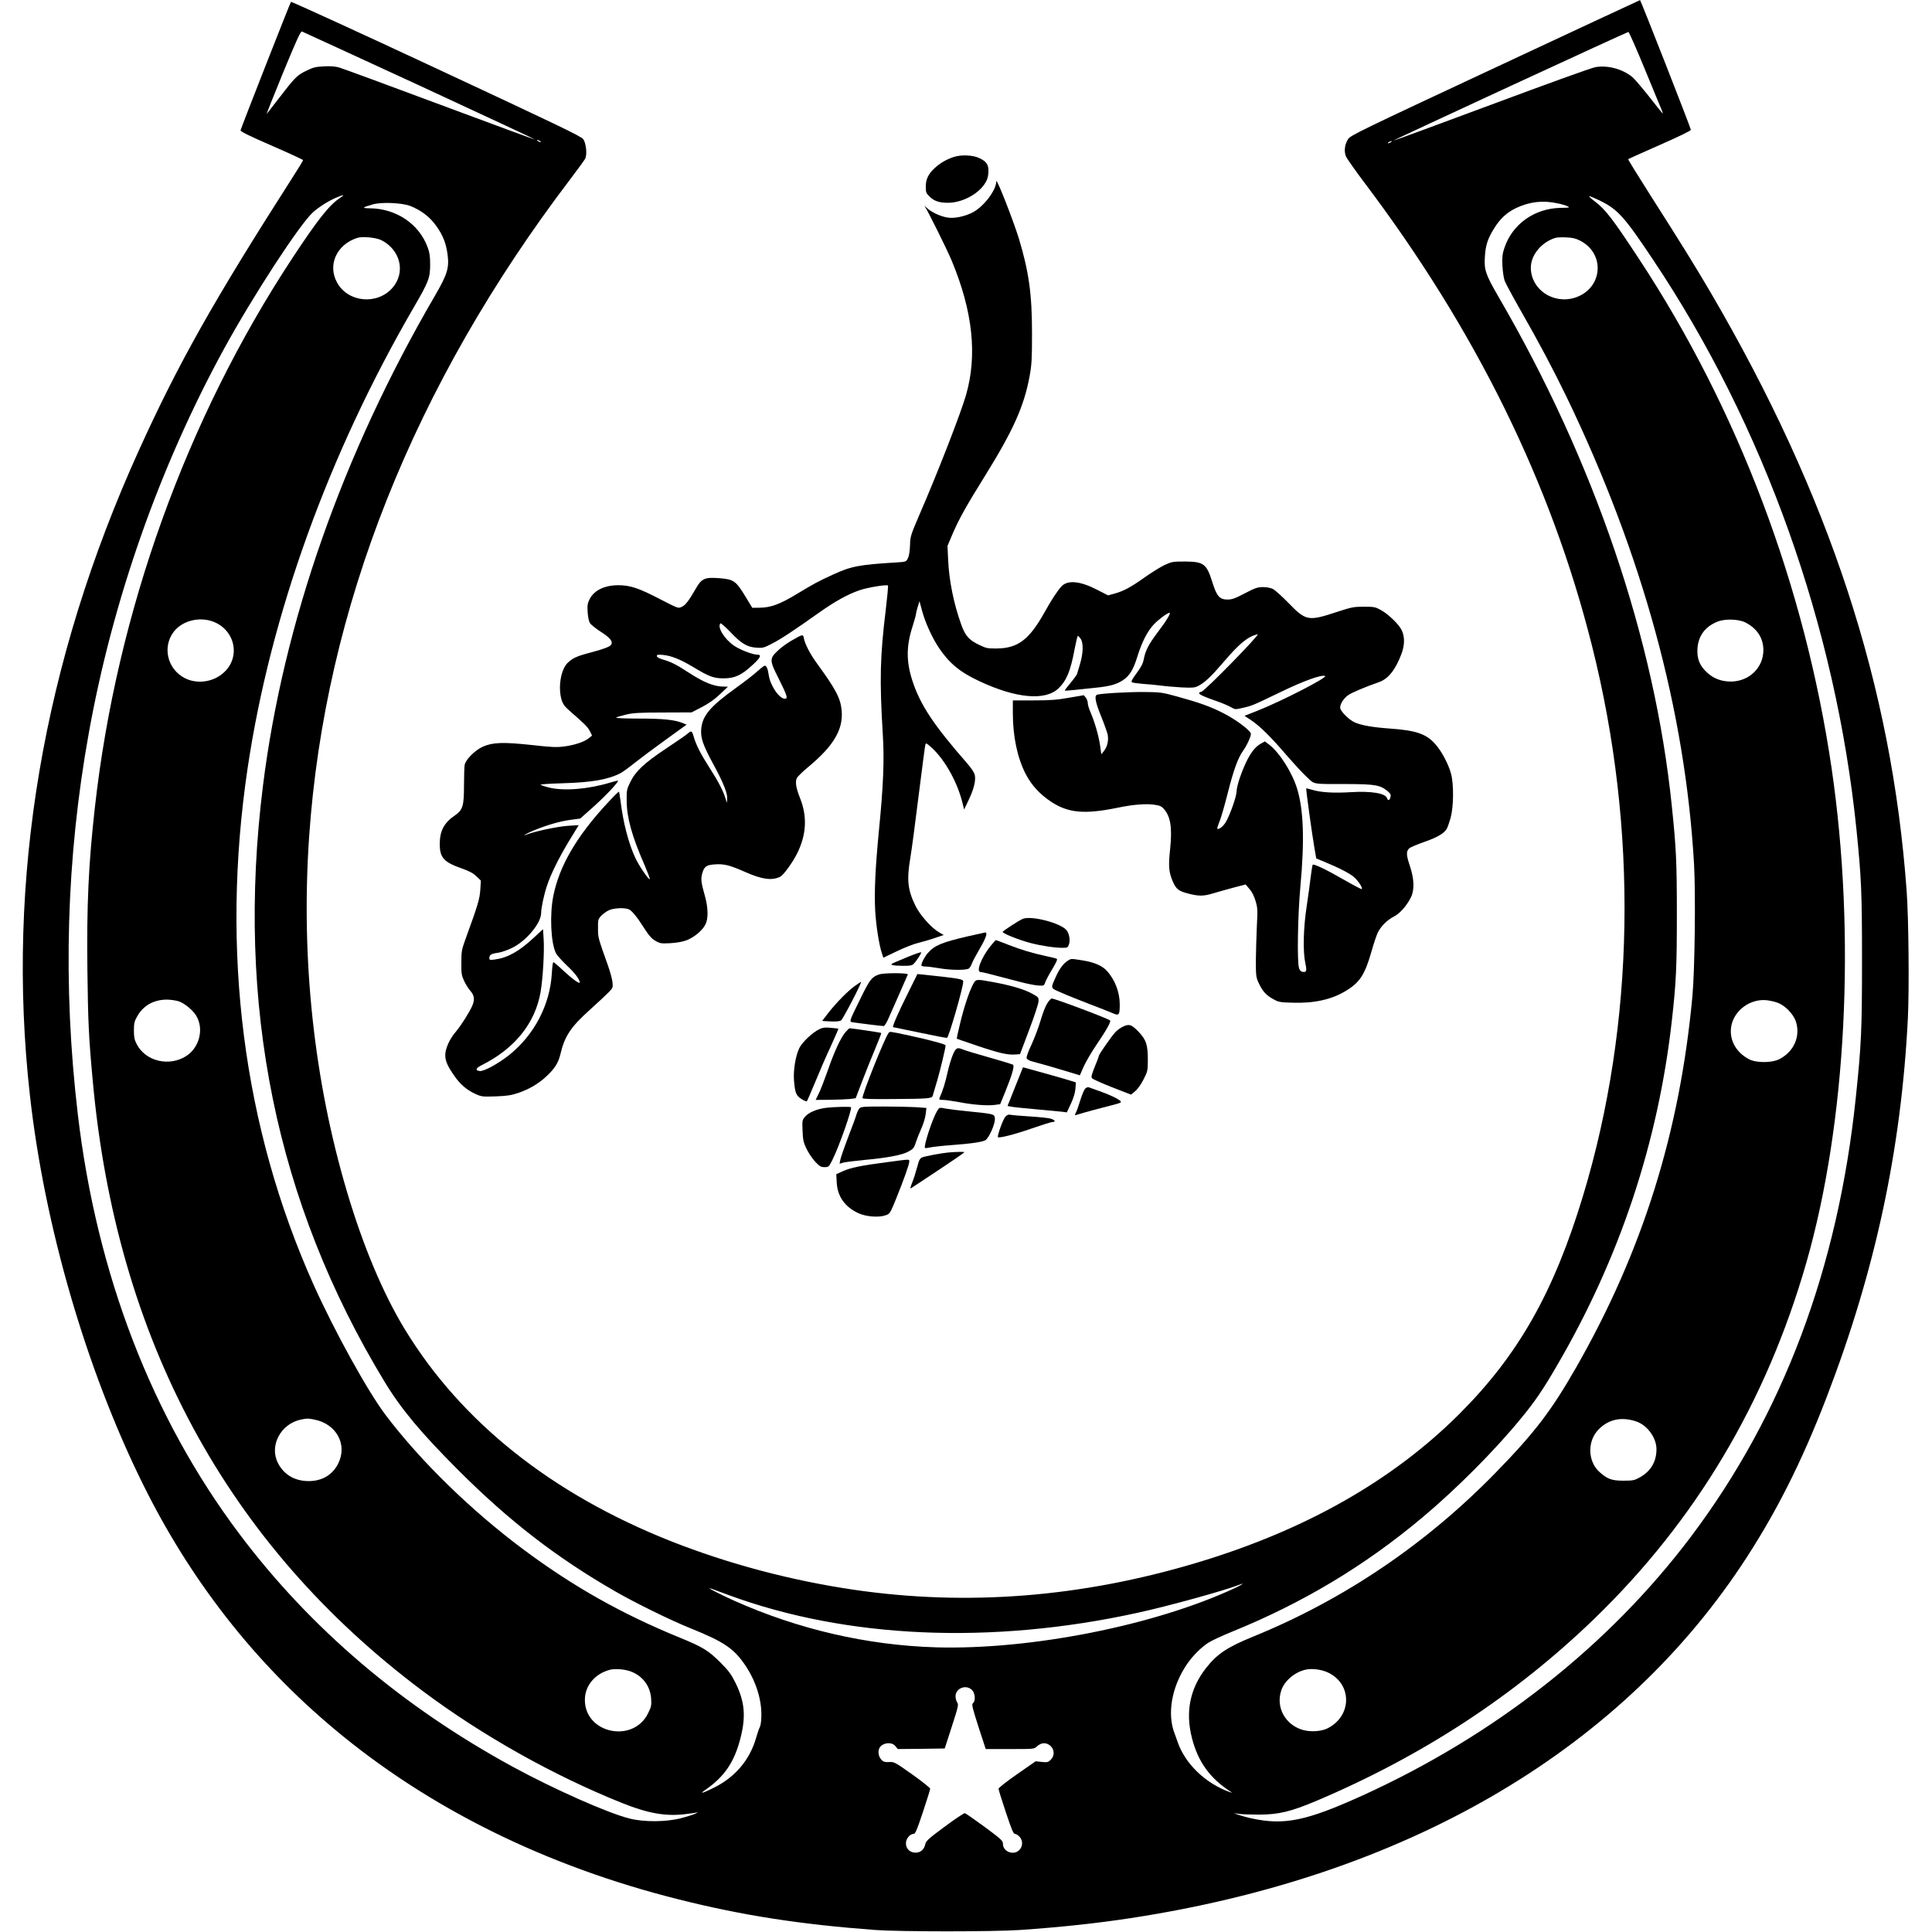 <?xml version="1.0" standalone="no"?>
<!DOCTYPE svg PUBLIC "-//W3C//DTD SVG 20010904//EN"
 "http://www.w3.org/TR/2001/REC-SVG-20010904/DTD/svg10.dtd">
<svg version="1.0" xmlns="http://www.w3.org/2000/svg"
 width="1753pt" height="1753pt" viewBox="0 0 1753 1753"
 preserveAspectRatio="xMidYMid meet">
<g transform="translate(0,1753) scale(0.1,-0.1)"
fill="#000000" stroke="none">
<path d="M13566 16916 c-1229 -574 -1311 -614 -1334 -648 -31 -47 -39 -112
-19 -158 8 -19 84 -127 169 -240 1010 -1338 1694 -2729 2063 -4200 420 -1667
391 -3428 -81 -4989 -266 -879 -588 -1447 -1123 -1981 -607 -606 -1400 -1055
-2380 -1349 -1047 -314 -2084 -396 -3111 -246 -573 84 -1140 235 -1660 440
-1087 430 -1910 1087 -2422 1932 -193 319 -372 744 -517 1231 -303 1016 -422
2125 -346 3232 143 2070 948 4095 2370 5965 67 88 127 171 134 184 20 37 10
140 -17 178 -18 26 -223 124 -1333 642 -722 337 -1315 608 -1319 604 -7 -7
-447 -1129 -457 -1164 -3 -12 59 -43 281 -140 157 -68 286 -128 286 -132 0 -5
-48 -84 -107 -175 -707 -1105 -1026 -1672 -1380 -2452 -874 -1924 -1210 -3906
-992 -5855 132 -1187 511 -2491 1026 -3532 431 -872 1014 -1618 1738 -2223
857 -718 1920 -1243 3122 -1544 584 -147 1112 -228 1788 -278 225 -16 1063
-16 1305 0 371 25 703 61 1010 108 2469 377 4400 1491 5538 3196 305 457 548
936 777 1533 441 1147 676 2246 736 3435 13 262 7 911 -11 1155 -135 1863
-700 3586 -1778 5430 -132 226 -277 460 -544 878 -115 181 -208 331 -205 333
2 2 132 60 288 129 176 77 283 130 281 137 -6 31 -456 1178 -461 1177 -3 -1
-595 -276 -1315 -613z m-9758 -163 c578 -268 1050 -488 1049 -490 -2 -2 -390
141 -862 317 -472 176 -882 327 -913 336 -39 12 -81 15 -143 12 -76 -4 -97 -9
-162 -41 -83 -41 -100 -58 -249 -252 -55 -71 -104 -134 -108 -139 -5 -5 62
163 148 373 122 296 160 380 172 375 8 -3 489 -224 1068 -491z m11116 150 c77
-186 145 -353 153 -370 7 -18 12 -33 10 -33 -2 0 -57 67 -121 150 -65 82 -134
163 -154 180 -89 74 -224 110 -335 91 -36 -6 -451 -156 -947 -341 -486 -181
-885 -328 -887 -326 -4 4 2118 985 2132 986 6 0 73 -152 149 -337z m-10024
-653 c8 -5 11 -10 5 -10 -5 0 -17 5 -25 10 -8 5 -10 10 -5 10 6 0 17 -5 25
-10z m7720 -10 c-8 -5 -19 -10 -25 -10 -5 0 -3 5 5 10 8 5 20 10 25 10 6 0 3
-5 -5 -10z m-9535 -506 c-98 -65 -200 -194 -431 -544 -964 -1463 -1595 -3217
-1793 -4985 -58 -513 -75 -889 -68 -1475 6 -477 12 -609 48 -1000 212 -2350
1220 -4216 2994 -5543 541 -405 1190 -769 1813 -1018 230 -92 392 -121 565
-100 52 6 104 13 114 16 10 3 2 -2 -17 -11 -19 -9 -78 -28 -130 -41 -132 -35
-333 -37 -465 -4 -193 47 -685 265 -1060 469 -1005 547 -1839 1257 -2483 2114
-795 1058 -1295 2358 -1466 3808 -138 1171 -105 2324 100 3460 217 1207 641
2412 1224 3480 266 486 687 1132 810 1244 55 49 141 103 209 132 74 31 84 30
36 -2z m11429 -23 c164 -80 224 -146 484 -536 1007 -1504 1659 -3332 1847
-5175 44 -440 50 -561 50 -1180 0 -634 -6 -767 -56 -1245 -161 -1550 -660
-2878 -1497 -3989 -748 -992 -1776 -1801 -2987 -2351 -502 -227 -701 -268
-995 -205 -47 10 -103 26 -125 34 l-40 15 45 -7 c25 -4 108 -7 185 -7 179 1
286 27 515 123 969 410 1808 960 2528 1656 920 891 1557 1962 1921 3226 365
1271 452 2975 230 4490 -243 1652 -848 3254 -1747 4620 -238 363 -307 452
-403 524 -34 25 -55 46 -48 46 7 0 49 -18 93 -39z m-382 -26 c37 -7 78 -20 92
-27 22 -12 16 -13 -62 -14 -238 -4 -440 -147 -512 -364 -18 -54 -21 -81 -18
-160 3 -52 12 -114 20 -136 8 -23 74 -145 145 -270 171 -299 294 -532 416
-783 690 -1430 1078 -2850 1158 -4243 15 -272 7 -960 -15 -1198 -114 -1233
-453 -2315 -1055 -3368 -225 -393 -374 -588 -719 -943 -635 -654 -1384 -1162
-2212 -1499 -233 -95 -327 -157 -426 -284 -146 -185 -190 -398 -129 -635 54
-215 162 -365 351 -488 17 -11 16 -11 -6 -4 -221 78 -406 256 -475 456 -9 28
-21 59 -25 70 -73 181 -30 429 110 635 52 76 128 152 193 194 30 20 126 64
214 100 643 261 1204 597 1729 1037 310 260 659 610 899 904 121 147 195 255
318 467 572 977 923 2032 1047 3141 39 347 45 484 45 962 0 475 -6 599 -46
984 -156 1518 -705 3129 -1574 4621 -114 197 -130 241 -122 359 6 104 25 164
83 257 55 90 117 147 202 187 122 57 241 71 374 42z m-10409 -24 c98 -39 176
-98 234 -179 62 -86 90 -158 104 -261 16 -121 -2 -181 -115 -375 -838 -1437
-1376 -2971 -1560 -4446 -248 -1986 118 -3782 1102 -5405 152 -251 332 -466
671 -805 462 -462 890 -792 1421 -1098 184 -106 503 -263 685 -336 312 -126
398 -186 505 -348 66 -101 112 -216 130 -330 14 -83 10 -192 -8 -224 -6 -10
-20 -53 -32 -94 -57 -198 -189 -354 -379 -449 -101 -51 -140 -62 -86 -25 178
122 269 255 325 478 49 195 37 326 -46 496 -40 80 -61 109 -138 186 -108 108
-160 140 -366 224 -528 216 -965 462 -1417 798 -478 356 -935 802 -1252 1220
-165 218 -467 765 -657 1188 -639 1428 -843 3024 -598 4679 207 1394 735 2857
1514 4196 129 222 143 258 143 379 0 72 -5 109 -22 154 -77 213 -285 354 -526
356 -76 1 -71 7 30 36 78 22 264 14 338 -15z m-263 -310 c175 -89 223 -294
100 -434 -139 -157 -404 -131 -502 50 -87 159 -4 343 182 404 47 16 171 4 220
-20z m10876 -4 c236 -120 205 -441 -49 -519 -197 -60 -397 78 -397 273 0 114
94 229 220 270 14 5 59 7 100 5 57 -2 87 -9 126 -29z m-12403 -3457 c201 -75
253 -323 97 -463 -95 -87 -242 -107 -353 -50 -158 81 -206 282 -101 420 76
100 230 140 357 93z m13904 -8 c107 -55 163 -142 163 -251 0 -158 -127 -282
-290 -285 -87 -1 -158 25 -218 79 -70 63 -96 127 -90 221 8 116 70 199 183
244 68 27 191 23 252 -8z m-14214 -3438 c51 -17 125 -78 156 -128 73 -117 33
-287 -86 -366 -155 -102 -373 -51 -453 107 -20 38 -25 63 -25 123 0 64 4 83
30 128 53 96 148 151 266 152 36 0 86 -7 112 -16z m14502 -11 c69 -23 146
-101 170 -172 44 -135 -19 -277 -154 -343 -67 -33 -207 -33 -271 1 -123 64
-185 184 -160 307 29 139 170 241 315 229 28 -3 73 -12 100 -22z m-13275
-3783 c202 -38 305 -227 219 -399 -55 -111 -160 -167 -293 -159 -115 8 -202
63 -254 163 -81 158 26 358 211 395 59 11 58 11 117 0z m11992 -16 c103 -33
188 -148 188 -254 0 -113 -52 -200 -151 -255 -49 -27 -62 -30 -149 -30 -104 0
-144 14 -214 76 -110 96 -116 280 -13 387 90 93 205 119 339 76z m-3632 -1511
c-729 -341 -1857 -565 -2720 -540 -622 19 -1247 163 -1828 423 -137 61 -272
132 -207 109 11 -4 81 -30 154 -57 1073 -396 2388 -453 3716 -161 272 59 793
203 915 252 59 23 39 7 -30 -26z m-5476 -763 c102 -43 166 -132 174 -241 4
-63 2 -75 -28 -135 -135 -275 -573 -183 -573 121 -1 130 92 240 230 275 51 12
144 3 197 -20z m6312 -4 c223 -102 224 -393 2 -507 -58 -30 -158 -36 -229 -15
-159 47 -245 207 -193 359 30 88 124 167 224 188 54 12 139 1 196 -25z m-3225
-162 c28 -29 32 -100 7 -118 -13 -10 -6 -39 50 -214 l66 -202 220 0 c219 0
220 0 245 24 40 38 90 38 126 1 34 -34 34 -87 -1 -122 -23 -23 -31 -25 -82
-20 l-55 6 -168 -117 c-93 -64 -168 -124 -169 -132 0 -8 30 -104 66 -212 52
-156 69 -198 83 -198 10 0 28 -11 41 -25 32 -34 32 -86 0 -120 -50 -54 -150
-18 -150 55 0 28 -14 41 -165 153 -91 67 -172 123 -180 125 -8 2 -90 -53 -183
-122 -145 -107 -170 -130 -176 -158 -10 -49 -42 -78 -88 -78 -52 0 -88 35 -88
85 0 41 36 85 69 85 16 0 29 30 85 198 36 108 66 204 66 212 -1 8 -74 67 -163
130 -157 111 -164 115 -209 112 -36 -2 -52 2 -67 17 -25 25 -35 62 -27 96 15
59 113 79 151 31 l21 -26 213 2 213 3 64 198 c59 183 63 200 49 220 -8 12 -15
36 -15 55 0 75 98 112 151 56z"/>
<path d="M8655 16106 c-65 -21 -124 -55 -172 -99 -60 -55 -83 -103 -83 -171 0
-50 3 -59 35 -90 40 -40 87 -56 166 -56 123 0 265 72 331 168 24 35 33 60 36
103 5 72 -14 103 -83 135 -57 27 -162 32 -230 10z"/>
<path d="M9040 15885 c-1 -82 -115 -232 -218 -284 -67 -34 -158 -54 -217 -46
-64 8 -149 46 -195 88 -19 18 -27 23 -18 12 22 -28 200 -386 244 -492 191
-460 233 -857 129 -1218 -49 -169 -254 -697 -422 -1084 -80 -187 -84 -198 -86
-280 -2 -55 -9 -97 -20 -118 -16 -31 -17 -31 -114 -37 -328 -20 -402 -34 -568
-111 -133 -61 -170 -81 -324 -174 -153 -93 -237 -124 -336 -125 l-69 -1 -56
92 c-92 153 -111 167 -246 177 -128 10 -158 -3 -209 -92 -65 -113 -95 -153
-129 -168 -32 -16 -33 -15 -196 69 -196 102 -273 127 -380 127 -125 0 -221
-47 -261 -128 -18 -36 -21 -56 -17 -117 3 -45 11 -84 22 -100 9 -14 55 -50
101 -80 83 -53 108 -86 90 -115 -11 -18 -69 -40 -187 -71 -123 -32 -160 -49
-206 -92 -63 -60 -90 -221 -57 -335 13 -42 27 -61 76 -104 133 -116 162 -144
181 -182 l20 -40 -28 -23 c-43 -35 -129 -63 -224 -76 -73 -9 -116 -7 -294 13
-258 28 -355 25 -445 -15 -72 -33 -155 -115 -165 -166 -3 -17 -6 -102 -6 -188
0 -185 -11 -220 -83 -270 -98 -67 -136 -139 -137 -257 0 -126 35 -166 203
-225 68 -24 102 -43 131 -71 l39 -38 -5 -84 c-6 -84 -20 -133 -134 -446 -35
-97 -38 -113 -38 -215 -1 -98 2 -116 25 -165 14 -31 40 -72 58 -92 35 -40 40
-78 16 -134 -23 -55 -105 -184 -148 -234 -56 -64 -97 -154 -97 -213 0 -54 21
-102 86 -194 53 -75 111 -124 188 -159 55 -25 64 -26 184 -22 105 4 141 10
207 32 98 34 183 84 254 151 75 70 107 122 125 197 39 167 94 250 274 411 70
63 145 133 166 155 37 39 39 43 33 92 -3 28 -22 97 -42 153 -90 253 -89 249
-89 334 -1 77 1 83 29 114 17 17 48 40 70 50 44 20 137 25 179 9 28 -10 78
-72 149 -184 35 -55 60 -83 93 -102 42 -25 51 -26 137 -22 59 4 112 13 148 27
67 26 142 88 169 142 28 54 26 152 -4 259 -34 120 -38 154 -26 199 18 68 37
83 116 88 84 6 136 -7 280 -71 149 -66 241 -78 315 -40 28 14 112 130 151 209
85 170 94 334 28 501 -38 95 -47 152 -29 186 8 14 55 59 104 100 228 189 316
338 302 508 -9 111 -52 194 -217 420 -67 91 -116 184 -126 238 -8 39 -8 39
-113 -21 -40 -23 -98 -65 -127 -94 -73 -69 -72 -86 11 -250 77 -153 86 -183
57 -183 -52 0 -133 119 -147 215 -8 56 -20 85 -36 85 -6 0 -36 -23 -67 -51
-30 -28 -118 -96 -196 -152 -235 -169 -305 -253 -314 -376 -5 -81 16 -142 120
-333 83 -154 120 -249 116 -297 l-3 -36 -14 45 c-19 63 -63 149 -141 270 -82
128 -123 208 -145 283 -17 59 -21 61 -60 27 -11 -10 -96 -69 -190 -131 -198
-132 -278 -206 -326 -305 -32 -65 -34 -75 -33 -169 1 -154 47 -322 164 -588
28 -66 49 -121 46 -124 -9 -9 -99 122 -131 192 -61 130 -111 321 -134 514 -6
46 -13 86 -15 88 -2 2 -47 -42 -100 -99 -282 -303 -440 -573 -495 -845 -35
-171 -23 -432 24 -523 9 -18 56 -70 102 -114 72 -68 113 -123 113 -151 0 -16
-68 33 -145 105 -47 44 -90 80 -94 80 -5 0 -11 -46 -14 -102 -16 -284 -159
-558 -386 -740 -98 -78 -230 -151 -268 -146 -44 5 -37 26 19 54 299 150 484
380 533 663 21 122 35 366 28 478 l-6 92 -81 -75 c-136 -127 -239 -184 -355
-200 -47 -6 -51 -5 -51 13 0 29 18 40 78 48 30 4 88 24 132 46 128 64 260 224
260 315 0 43 25 164 52 244 33 103 107 253 201 409 l88 144 -98 -6 c-89 -6
-292 -48 -368 -77 -62 -23 -7 8 65 38 120 48 231 80 326 93 l89 12 129 115
c108 98 222 219 213 229 -2 1 -32 -6 -68 -17 -199 -61 -421 -79 -557 -46 -40
10 -74 22 -77 26 -2 4 87 10 198 13 269 8 413 33 528 92 19 10 77 52 129 94
53 42 180 137 283 211 l187 135 -32 13 c-73 31 -180 42 -401 42 -128 0 -216 4
-207 9 8 5 49 17 90 27 63 15 118 19 335 19 l260 1 93 48 c63 33 116 70 165
117 l72 68 -40 1 c-89 1 -180 38 -327 134 -105 68 -149 90 -221 111 -38 11
-57 22 -57 32 0 13 9 15 60 10 74 -8 155 -41 264 -106 149 -90 190 -106 281
-106 102 0 162 27 265 123 72 66 83 92 40 92 -41 0 -152 43 -208 80 -89 60
-157 171 -125 204 4 4 46 -33 93 -82 98 -103 149 -133 235 -139 55 -4 67 -1
140 37 82 42 204 123 425 280 142 101 266 170 371 205 73 25 245 53 256 42 3
-4 -6 -102 -20 -219 -52 -423 -57 -638 -27 -1131 15 -232 5 -470 -36 -882 -32
-334 -42 -546 -33 -719 8 -135 36 -316 62 -389 l12 -37 125 60 c69 33 154 66
190 74 36 9 103 28 149 44 l84 28 -45 26 c-69 41 -171 156 -212 240 -70 143
-80 235 -46 435 11 65 45 318 75 563 31 245 58 453 61 463 5 16 9 15 37 -9
124 -102 246 -310 297 -507 l18 -72 41 86 c47 99 66 175 56 225 -4 22 -28 60
-68 106 -307 351 -426 531 -498 750 -57 175 -57 315 1 494 16 52 30 100 30
107 0 7 7 38 16 68 l17 54 24 -89 c28 -105 93 -247 154 -337 94 -139 190 -218
366 -300 332 -156 598 -180 718 -64 73 71 109 158 145 353 13 67 26 122 30
122 4 0 16 -12 26 -27 25 -38 23 -127 -5 -223 -12 -41 -25 -83 -28 -94 -3 -10
-30 -47 -60 -83 -30 -35 -53 -66 -51 -69 3 -2 42 1 89 6 46 5 132 14 191 20
128 13 190 30 248 69 60 40 94 96 130 214 41 132 90 227 148 290 43 46 125
107 144 107 15 0 -29 -74 -101 -168 -85 -112 -118 -174 -132 -249 -8 -43 -23
-73 -66 -131 -41 -55 -52 -77 -42 -83 7 -4 51 -10 98 -14 47 -3 119 -10 160
-15 41 -6 126 -13 190 -17 100 -5 121 -3 151 12 61 31 120 87 226 211 151 177
224 237 315 259 32 8 -474 -510 -508 -520 -49 -14 -25 -30 137 -87 47 -16 103
-40 126 -53 40 -23 42 -24 105 -9 90 20 98 24 349 145 211 102 367 158 403
146 32 -10 -395 -230 -619 -318 l-112 -44 62 -41 c81 -55 174 -147 322 -319
67 -77 149 -166 183 -197 72 -67 40 -62 366 -62 253 -1 298 -9 365 -64 28 -24
32 -33 26 -55 -7 -31 -22 -35 -31 -9 -14 45 -145 66 -335 54 -148 -9 -268 -2
-345 22 -27 8 -51 14 -53 12 -4 -4 53 -417 75 -543 l16 -92 66 -27 c147 -61
248 -113 283 -148 39 -38 74 -94 64 -103 -3 -3 -73 34 -155 81 -161 93 -280
150 -290 140 -3 -3 -11 -51 -18 -107 -6 -56 -23 -178 -37 -272 -30 -195 -35
-408 -12 -515 15 -70 11 -84 -25 -78 -15 2 -26 13 -32 33 -19 59 -12 475 12
740 39 424 29 698 -30 890 -45 147 -160 328 -254 399 l-38 29 -34 -19 c-72
-38 -130 -132 -192 -307 -17 -49 -31 -106 -31 -128 0 -44 -58 -210 -97 -277
-22 -39 -66 -73 -78 -61 -2 3 7 34 22 69 14 36 47 151 74 258 51 203 92 316
138 380 33 45 71 127 71 153 0 28 -132 128 -246 186 -118 61 -222 98 -422 153
-138 38 -157 40 -292 41 -151 2 -421 -14 -439 -26 -22 -13 -10 -71 39 -192 28
-68 54 -143 60 -166 11 -52 -2 -112 -34 -152 l-23 -29 -12 84 c-14 91 -49 212
-87 299 -13 29 -24 66 -24 81 0 15 -8 38 -18 50 l-18 22 -135 -23 c-109 -19
-169 -24 -321 -24 l-188 0 0 -115 c0 -213 41 -405 116 -552 55 -105 129 -185
235 -255 154 -100 301 -113 599 -52 138 29 254 38 330 28 55 -8 69 -14 92 -41
60 -69 75 -171 55 -363 -17 -157 -12 -210 26 -297 28 -64 53 -83 128 -103 105
-28 148 -28 239 0 47 14 132 38 189 53 l103 27 34 -40 c22 -24 43 -65 56 -109
19 -64 20 -81 12 -230 -4 -89 -8 -228 -9 -311 0 -141 2 -153 26 -205 35 -74
67 -110 131 -145 49 -28 62 -30 181 -33 191 -6 348 29 473 104 133 79 178 149
240 367 19 67 44 142 56 166 28 57 85 114 146 145 54 27 116 98 154 174 34 70
30 168 -11 290 -32 96 -33 128 -3 156 10 8 68 33 130 55 119 41 180 76 207
117 9 14 25 60 37 102 28 103 30 306 4 402 -23 86 -85 203 -140 265 -83 96
-175 128 -422 145 -151 11 -246 28 -309 54 -54 23 -135 104 -135 135 0 35 31
83 72 113 29 22 160 77 281 119 83 29 149 112 202 253 31 81 32 154 5 215 -25
54 -120 147 -191 186 -50 28 -62 30 -154 30 -92 0 -111 -4 -240 -46 -263 -87
-285 -84 -440 76 -60 62 -126 121 -145 131 -21 10 -57 17 -90 17 -48 0 -70 -7
-164 -56 -89 -47 -117 -57 -158 -57 -72 0 -98 30 -138 158 -52 167 -78 186
-250 187 -109 0 -118 -2 -184 -32 -37 -18 -118 -68 -180 -112 -127 -90 -190
-124 -273 -147 l-59 -16 -98 50 c-154 80 -267 91 -323 33 -37 -39 -93 -124
-156 -238 -139 -248 -241 -325 -432 -327 -81 -1 -97 2 -155 30 -98 46 -131 83
-169 189 -67 187 -110 397 -118 586 l-6 125 42 100 c62 145 126 259 300 539
253 407 353 629 403 901 19 104 22 154 22 389 0 357 -28 557 -119 860 -50 163
-204 556 -205 520z"/>
<path d="M9281 9193 c-33 -13 -183 -110 -183 -119 0 -14 146 -72 247 -99 103
-27 223 -45 295 -45 46 0 49 1 60 34 12 37 1 97 -23 126 -53 65 -318 134 -396
103z"/>
<path d="M8780 9034 c-236 -55 -300 -82 -361 -151 -30 -35 -59 -90 -59 -113 0
-5 17 -10 38 -10 20 0 75 -7 122 -15 105 -19 250 -20 272 -2 8 6 20 26 26 44
6 17 38 77 71 134 58 99 75 150 49 148 -7 -1 -78 -17 -158 -35z"/>
<path d="M8985 8943 c-83 -105 -131 -233 -87 -233 16 0 74 -15 352 -88 63 -17
139 -32 169 -34 53 -3 54 -3 66 32 7 19 36 73 64 119 37 62 48 87 39 92 -7 3
-49 14 -93 23 -133 29 -224 56 -342 102 -61 24 -114 44 -117 44 -3 0 -26 -26
-51 -57z"/>
<path d="M8226 8843 c-71 -29 -131 -55 -134 -58 -12 -12 11 -17 91 -18 60 -2
89 2 101 12 24 20 78 100 74 110 -2 4 -61 -16 -132 -46z"/>
<path d="M9684 8810 c-38 -25 -75 -76 -107 -150 -45 -102 -49 -93 55 -138 51
-23 164 -68 250 -101 87 -33 181 -70 209 -82 63 -28 69 -22 69 79 0 110 -45
226 -119 305 -41 45 -112 75 -213 92 -115 18 -107 19 -144 -5z"/>
<path d="M7975 8688 c-65 -23 -83 -46 -164 -211 -106 -215 -106 -216 -78 -222
26 -5 267 -35 285 -35 7 0 27 30 43 68 24 52 147 333 176 400 7 15 -217 16
-262 0z"/>
<path d="M8233 8508 c-83 -165 -140 -298 -129 -298 3 0 112 -23 242 -50 131
-28 242 -49 247 -47 16 5 147 459 147 511 0 23 -34 28 -376 64 l-40 4 -91
-184z"/>
<path d="M8826 8593 c-37 -74 -80 -205 -115 -351 -18 -74 -31 -135 -29 -137 2
-1 84 -30 183 -63 198 -67 277 -85 345 -80 l45 3 83 220 c46 121 84 237 85
258 2 38 0 39 -62 73 -71 39 -192 74 -355 104 -154 28 -151 28 -180 -27z"/>
<path d="M7755 8583 c-64 -47 -158 -142 -235 -238 -33 -42 -60 -77 -60 -78 0
-1 35 -3 78 -5 52 -2 82 1 94 10 19 15 192 348 180 348 -4 0 -29 -17 -57 -37z"/>
<path d="M9502 8426 c-16 -25 -43 -94 -60 -155 -18 -61 -55 -159 -82 -218 -30
-63 -48 -114 -45 -124 4 -11 23 -23 48 -29 84 -22 254 -71 343 -99 l92 -28 33
75 c18 42 70 131 115 198 95 140 137 215 126 225 -19 18 -501 199 -529 199 -7
0 -26 -20 -41 -44z"/>
<path d="M10180 8210 c-19 -10 -47 -31 -61 -47 -35 -37 -149 -201 -149 -214 0
-5 -16 -50 -37 -99 -29 -73 -34 -92 -24 -104 7 -8 89 -45 183 -82 l170 -66 36
29 c22 18 53 60 77 107 38 74 39 81 40 174 0 142 -14 187 -85 261 -65 68 -88
74 -150 41z"/>
<path d="M7437 8193 c-66 -31 -163 -123 -187 -178 -33 -73 -52 -197 -46 -285
9 -115 19 -141 68 -172 24 -15 46 -24 49 -20 4 4 37 81 75 172 37 91 100 237
141 324 40 88 72 161 70 162 -1 1 -31 5 -67 8 -51 5 -73 3 -103 -11z"/>
<path d="M7670 8163 c-44 -54 -100 -174 -160 -348 -29 -82 -65 -176 -81 -207
l-28 -58 127 1 c70 1 152 4 181 7 l55 7 61 160 c34 88 87 220 118 294 31 74
55 136 53 138 -3 4 -261 42 -288 43 -3 0 -21 -17 -38 -37z"/>
<path d="M8063 8158 c-35 -43 -245 -570 -237 -592 3 -8 92 -10 287 -8 314 2
343 5 350 30 3 9 21 73 42 142 28 96 75 293 75 315 0 10 -144 49 -330 89 -181
39 -176 38 -187 24z"/>
<path d="M8647 7963 c-14 -32 -37 -108 -51 -170 -22 -97 -38 -148 -71 -225 -6
-15 -1 -18 31 -18 22 0 84 -9 139 -19 127 -25 258 -35 326 -27 l54 7 44 107
c66 164 88 241 72 252 -8 4 -105 34 -215 65 -111 31 -216 63 -235 71 -56 23
-66 19 -94 -43z"/>
<path d="M9212 7671 l-70 -176 36 -7 c21 -4 120 -14 222 -23 102 -9 206 -19
233 -22 l47 -6 37 79 c24 52 38 98 41 136 l4 57 -98 30 c-55 16 -163 47 -240
68 l-142 39 -70 -175z"/>
<path d="M9847 7653 c-10 -10 -29 -56 -44 -103 -14 -47 -32 -98 -40 -113 -13
-27 -13 -28 4 -23 67 21 233 66 315 86 80 20 95 26 86 38 -17 20 -103 61 -193
92 -44 16 -87 31 -95 34 -9 4 -23 -2 -33 -11z"/>
<path d="M7502 7479 c-88 -10 -164 -42 -198 -82 -25 -30 -26 -36 -22 -127 3
-81 8 -105 35 -162 18 -37 53 -90 79 -118 40 -43 52 -50 85 -50 38 0 40 2 73
68 59 117 182 468 167 476 -11 6 -145 3 -219 -5z"/>
<path d="M7798 7473 c-9 -10 -20 -34 -26 -53 -5 -19 -39 -112 -75 -205 -36
-94 -68 -187 -72 -207 l-7 -37 33 10 c19 5 108 16 199 25 193 17 329 43 386
72 49 25 58 35 74 87 7 22 28 76 47 119 20 44 39 105 42 136 l7 57 -95 7 c-53
3 -186 6 -297 6 -179 0 -203 -2 -216 -17z"/>
<path d="M8502 7448 c-42 -70 -124 -320 -109 -334 2 -3 24 0 48 5 24 5 112 15
194 21 176 13 270 27 304 43 32 16 92 149 88 197 -3 42 -4 42 -230 65 -87 8
-181 20 -209 25 -68 13 -64 14 -86 -22z"/>
<path d="M9122 7397 c-21 -22 -76 -176 -67 -185 11 -11 151 25 304 78 95 33
181 60 192 60 32 0 21 18 -18 30 -21 6 -106 15 -189 20 -83 5 -162 12 -175 15
-18 4 -31 0 -47 -18z"/>
<path d="M8605 7073 c-63 -6 -207 -33 -236 -44 -22 -9 -30 -23 -48 -92 -12
-45 -32 -108 -45 -139 -13 -32 -19 -55 -12 -51 18 12 238 157 281 186 22 15
77 52 123 83 45 30 82 57 82 60 0 4 -80 3 -145 -3z"/>
<path d="M8040 6984 c-229 -30 -321 -49 -393 -81 l-59 -27 4 -76 c7 -127 75
-222 197 -278 69 -32 185 -41 246 -19 39 13 41 17 93 143 73 181 122 318 122
343 0 25 17 25 -210 -5z"/>
</g>
</svg>
